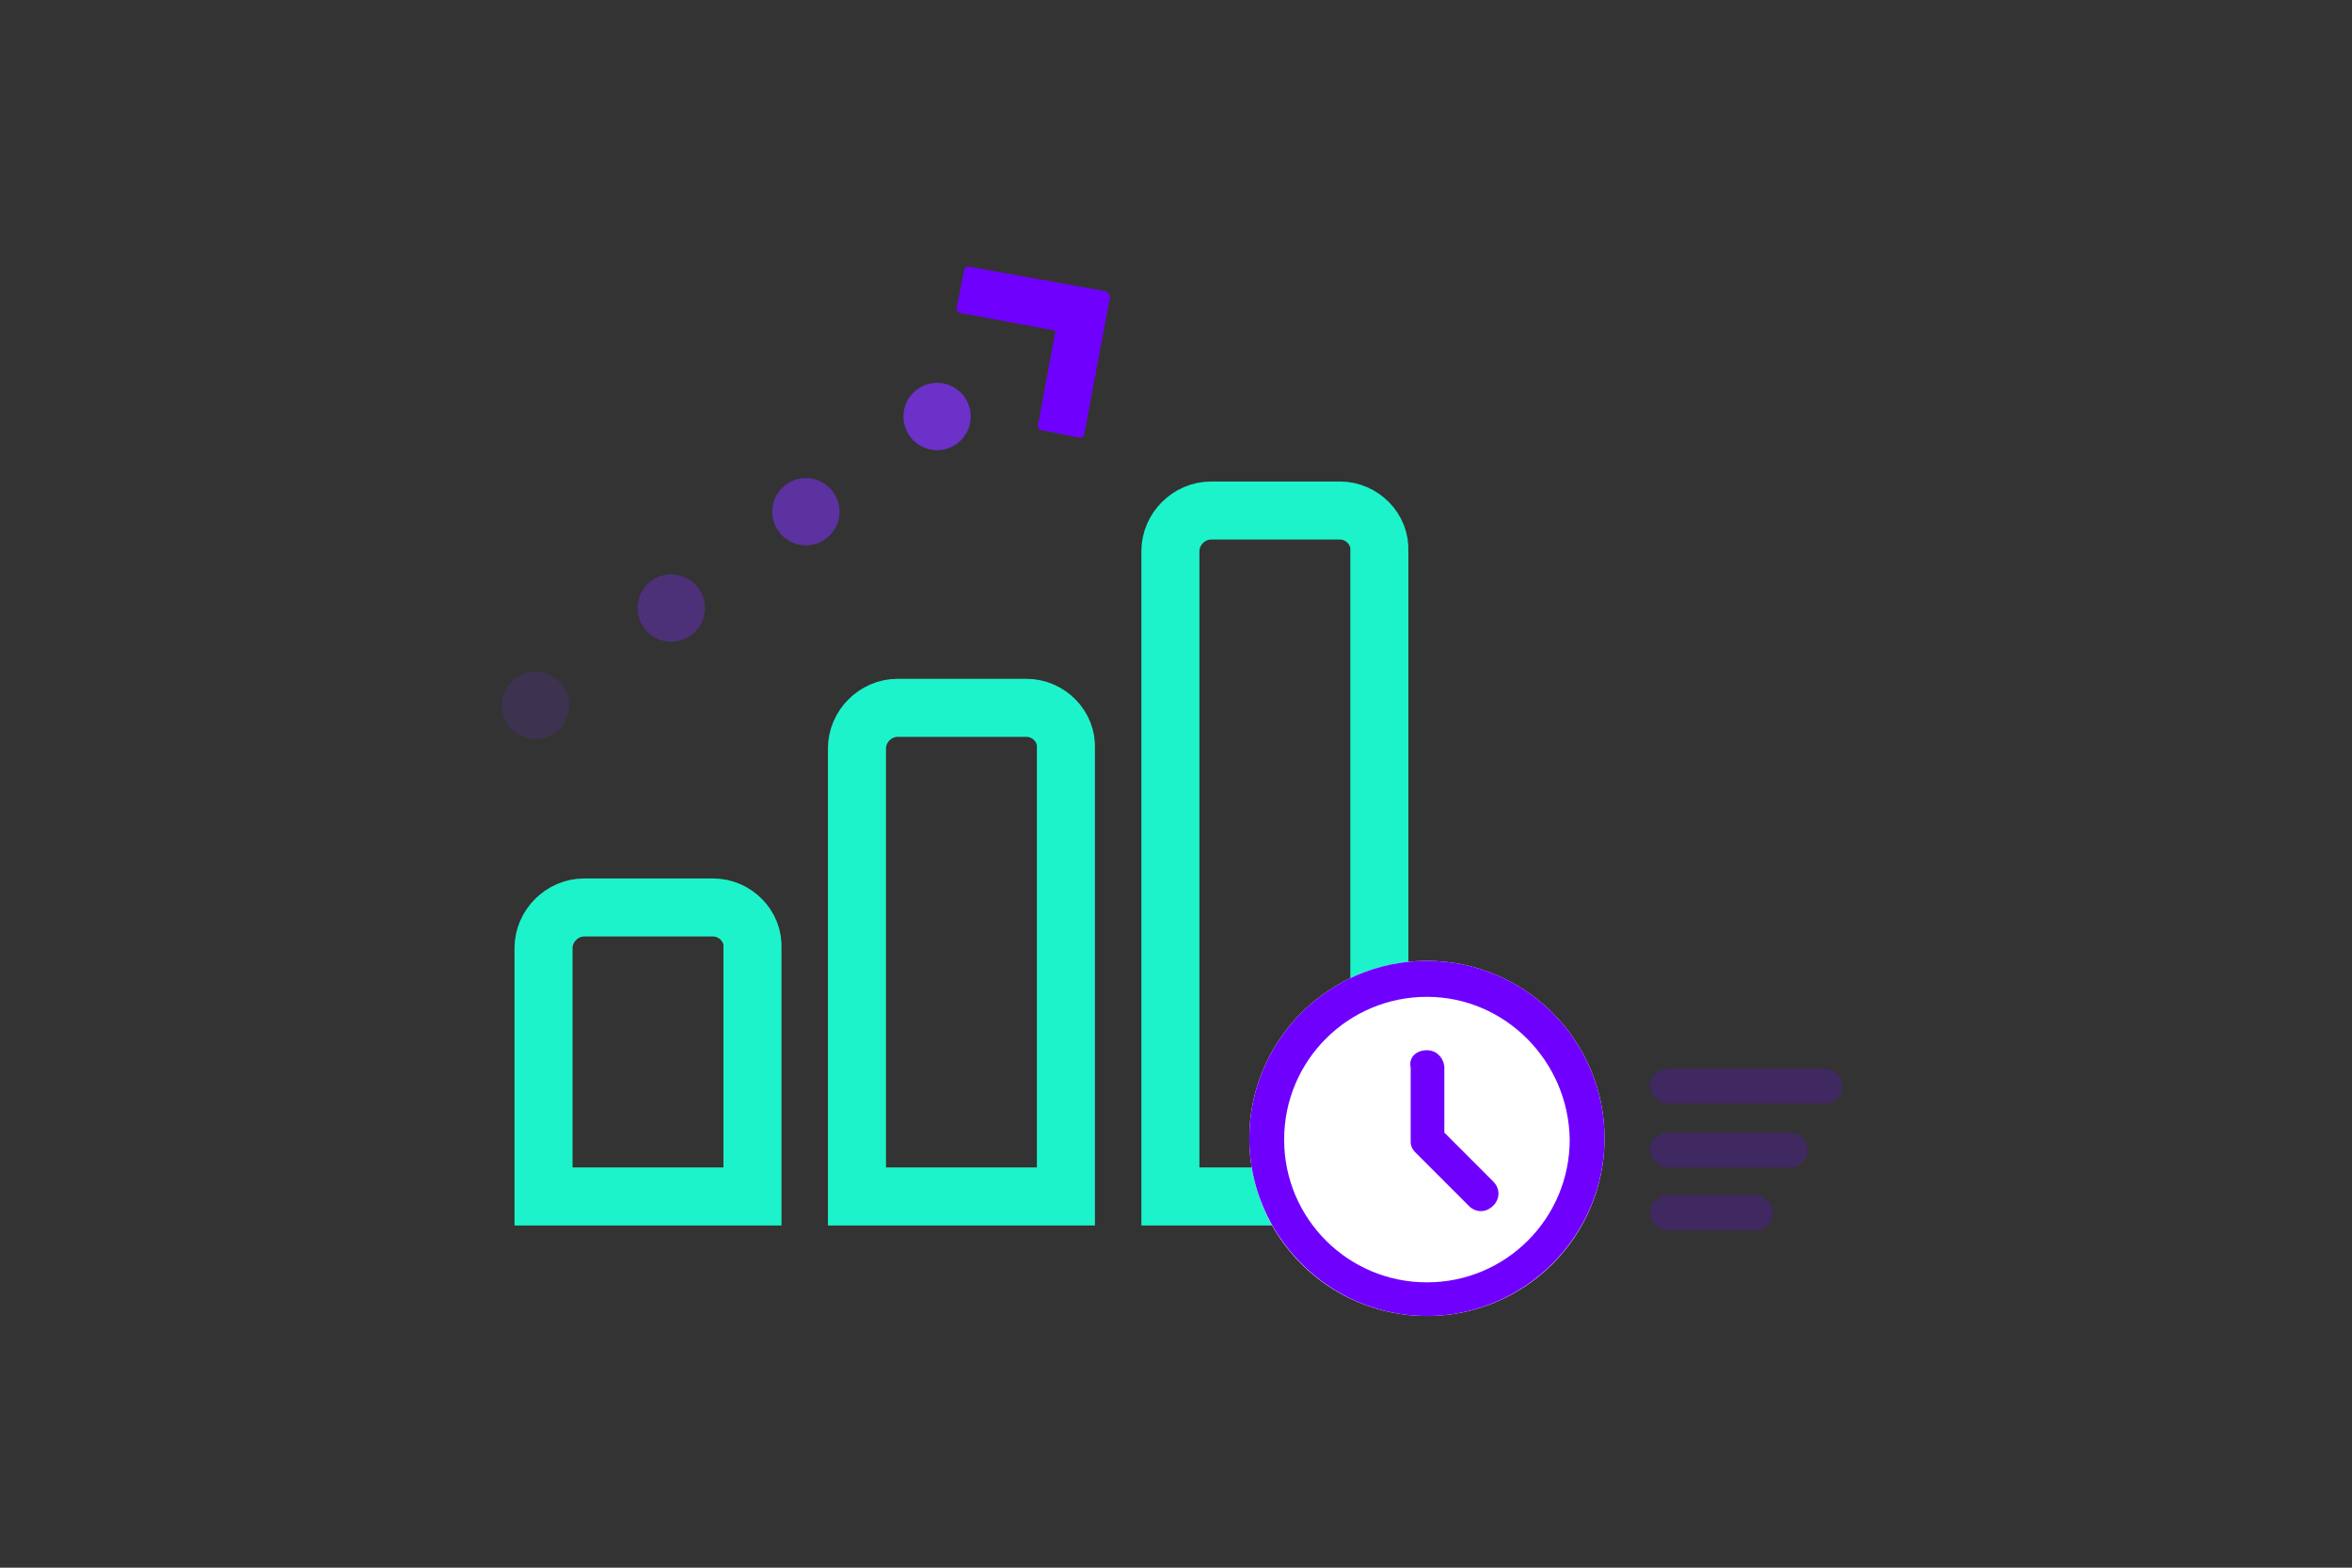 <?xml version="1.0" encoding="UTF-8"?> <svg xmlns="http://www.w3.org/2000/svg" width="150" height="100" viewBox="0 0 150 100" fill="none"><rect x="0" y="0" width="150" height="100" fill="#333333" stroke="none"/><path d="M59.763 28.716C60.948 28.716 61.91 27.755 61.91 26.569C61.91 25.384 60.948 24.422 59.763 24.422C58.577 24.422 57.616 25.384 57.616 26.569C57.616 27.755 58.577 28.716 59.763 28.716Z" fill="#7E30F9" fill-opacity="0.75"></path><path d="M51.395 34.787C52.581 34.787 53.542 33.826 53.542 32.64C53.542 31.455 52.581 30.493 51.395 30.493C50.21 30.493 49.248 31.455 49.248 32.64C49.248 33.826 50.21 34.787 51.395 34.787Z" fill="#7E30F9" fill-opacity="0.55"></path><path d="M42.809 40.932C43.994 40.932 44.956 39.971 44.956 38.785C44.956 37.599 43.994 36.638 42.809 36.638C41.623 36.638 40.662 37.599 40.662 38.785C40.662 39.971 41.623 40.932 42.809 40.932Z" fill="#7E30F9" fill-opacity="0.35"></path><path d="M34.147 47.151C35.333 47.151 36.294 46.189 36.294 45.004C36.294 43.818 35.333 42.857 34.147 42.857C32.961 42.857 32 43.818 32 45.004C32 46.189 32.961 47.151 34.147 47.151Z" fill="#7E30F9" fill-opacity="0.15"></path><path d="M70.498 18.574L61.836 17.019C61.688 16.945 61.466 17.093 61.466 17.315L61.022 19.61C60.948 19.759 61.096 19.981 61.318 19.981L67.315 21.091L66.204 27.088C66.13 27.236 66.278 27.458 66.5 27.458L68.795 27.902C68.944 27.976 69.166 27.828 69.166 27.606L70.794 18.944C70.794 18.796 70.646 18.648 70.498 18.574Z" fill="#7000FE"></path><path d="M45.473 57.886H37.255C35.849 57.886 34.664 59.07 34.664 60.477V76.32H47.99V60.477C48.064 59.07 46.879 57.886 45.473 57.886Z" stroke="#1DF3CA" stroke-width="3.702" stroke-miterlimit="10"></path><path d="M65.462 45.152H57.244C55.837 45.152 54.653 46.336 54.653 47.743V76.32H67.979V47.743C68.053 46.336 66.868 45.152 65.462 45.152Z" stroke="#1DF3CA" stroke-width="3.702" stroke-miterlimit="10"></path><path d="M85.452 32.566H77.235C75.828 32.566 74.643 33.751 74.643 35.157V76.32H87.969V35.157C88.043 33.751 86.859 32.566 85.452 32.566Z" stroke="#1DF3CA" stroke-width="3.702" stroke-miterlimit="10"></path><path d="M91.003 83.945C97.259 83.945 102.33 78.874 102.33 72.618C102.33 66.363 97.259 61.291 91.003 61.291C84.747 61.291 79.676 66.363 79.676 72.618C79.676 78.874 84.747 83.945 91.003 83.945Z" fill="white"></path><path d="M91.003 61.291C97.296 61.291 102.33 66.4 102.33 72.618C102.33 78.837 97.222 83.945 91.003 83.945C84.784 83.945 79.676 78.837 79.676 72.618C79.676 66.4 84.71 61.291 91.003 61.291ZM91.003 63.586C85.969 63.586 81.897 67.658 81.897 72.692C81.897 77.727 85.969 81.799 91.003 81.799C96.037 81.799 100.109 77.727 100.109 72.692C100.035 67.658 95.963 63.586 91.003 63.586ZM91.003 66.992C91.595 66.992 92.04 67.436 92.114 68.028V68.176V72.248L95.223 75.358C95.667 75.802 95.667 76.394 95.297 76.838L95.223 76.912C94.779 77.356 94.186 77.356 93.742 76.986L93.668 76.912L90.263 73.507C90.115 73.359 89.967 73.137 89.967 72.841V72.692V68.102C89.819 67.436 90.337 66.992 91.003 66.992Z" fill="#7000FE"></path><g opacity="0.47"><path opacity="0.47" d="M116.398 70.397C116.991 70.397 117.509 69.879 117.509 69.287C117.509 68.695 116.991 68.176 116.398 68.176H106.33C105.738 68.176 105.219 68.695 105.219 69.287C105.219 69.879 105.738 70.397 106.33 70.397H116.398Z" fill="#7000FE"></path></g><g opacity="0.47"><path opacity="0.47" d="M111.956 78.467C112.549 78.467 113.067 77.949 113.067 77.356C113.067 76.764 112.549 76.246 111.956 76.246H106.33C105.738 76.246 105.219 76.764 105.219 77.356C105.219 77.949 105.738 78.467 106.33 78.467H111.956Z" fill="#7000FE"></path></g><g opacity="0.47"><path opacity="0.47" d="M114.177 74.469C114.77 74.469 115.288 73.95 115.288 73.358C115.288 72.766 114.77 72.248 114.177 72.248H106.33C105.738 72.248 105.219 72.766 105.219 73.358C105.219 73.95 105.738 74.469 106.33 74.469H114.177Z" fill="#7000FE"></path></g></svg> 